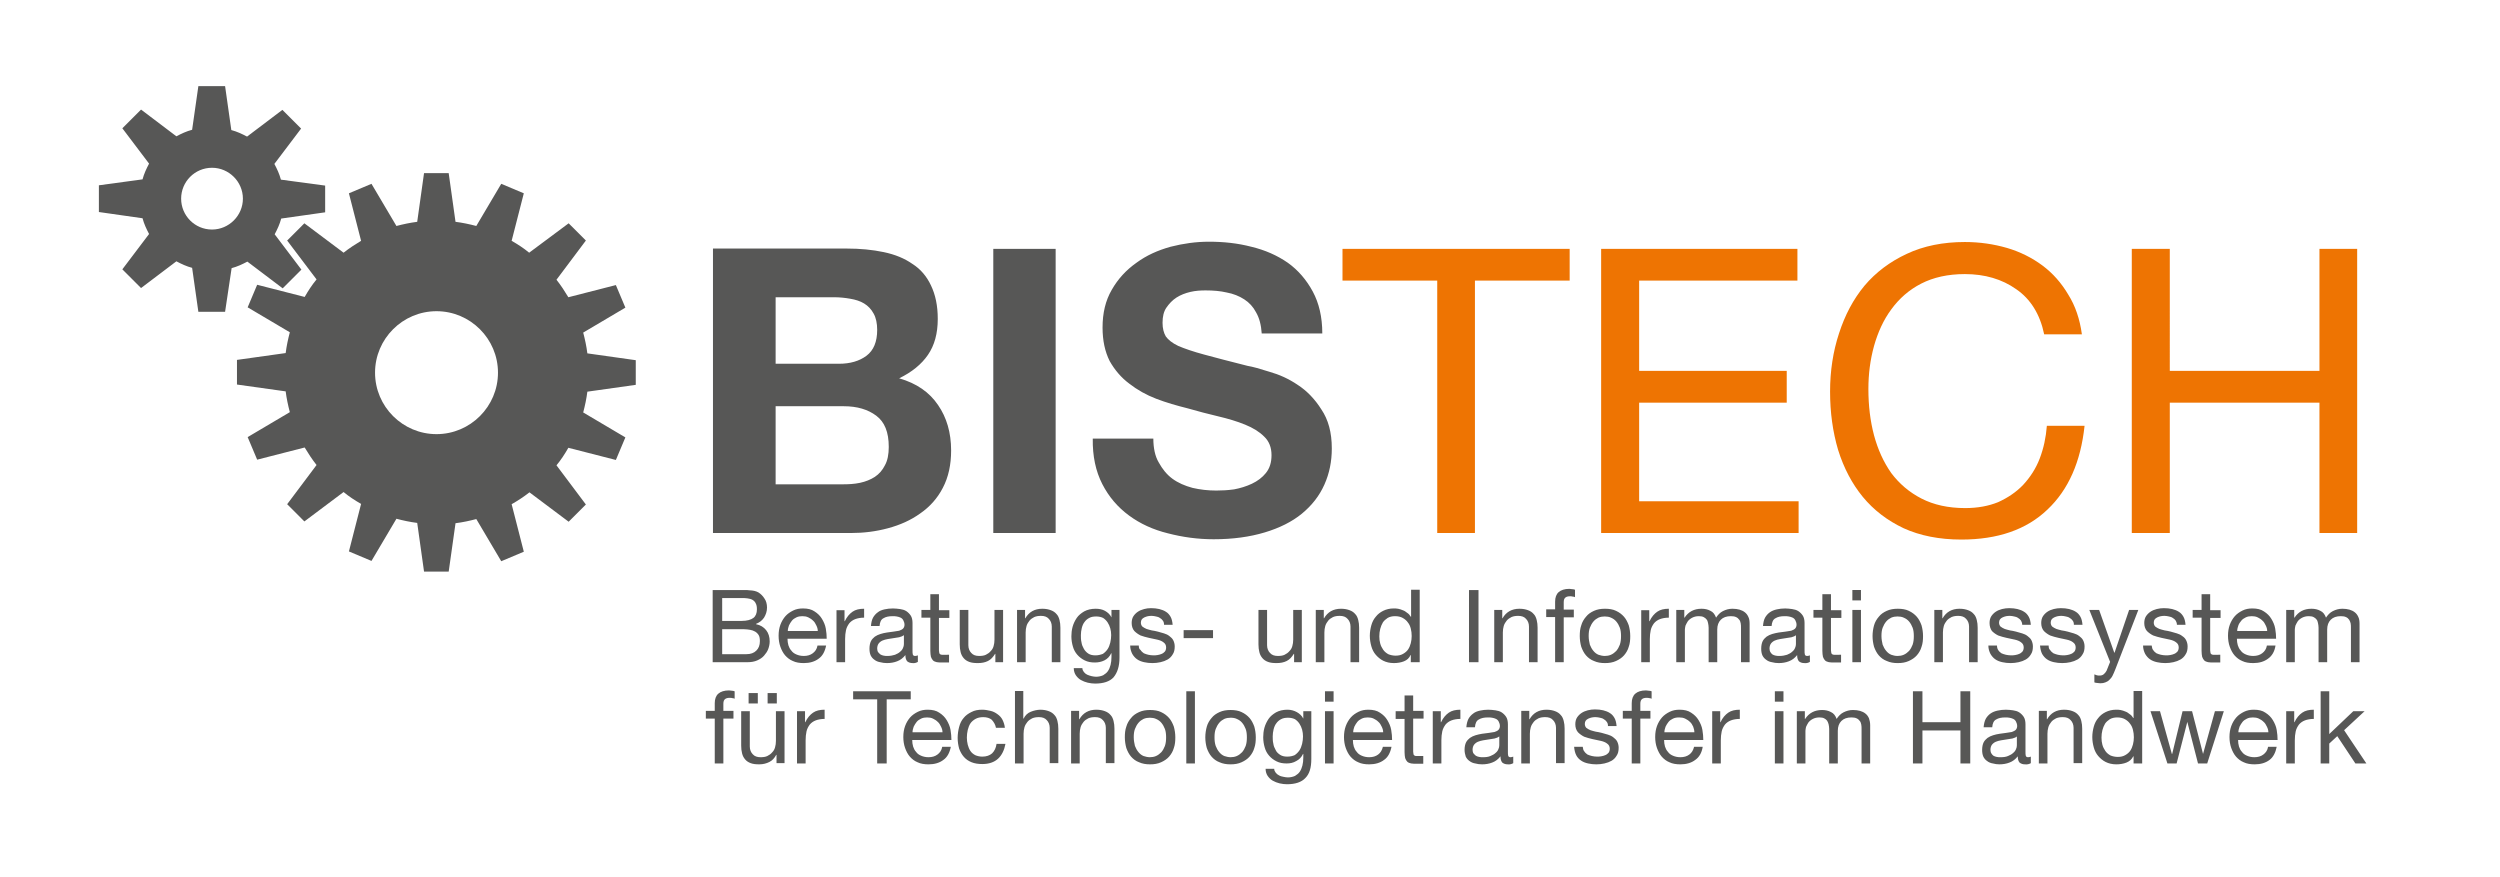 <?xml version="1.0"?>
<svg xmlns="http://www.w3.org/2000/svg" viewBox="0 0 841.9 295.3" width="841.9" height="295.3"> <path fill="#575756" d="M240.7 242v15.1h2.9V242h3.4v-2.6h-3.4V237c0-.8.2-1.3.6-1.6.4-.3.9-.4 1.6-.4.3 0 .5 0 .8.1.3 0 .6.1.8.2v-2.5c-.3-.1-.6-.2-1-.2-.3 0-.6-.1-.9-.1-1.6 0-2.8.4-3.6 1.1-.8.7-1.2 1.8-1.2 3.2v2.6h-3v2.6h3zM264.2 257.1v-17.6h-2.9v10c0 .8-.1 1.5-.3 2.2-.2.7-.5 1.2-1 1.7-.4.5-1 .9-1.6 1.2-.6.3-1.4.4-2.3.4-1.1 0-2-.3-2.6-1-.6-.6-1-1.5-1-2.6v-11.9h-2.9v11.6c0 1 .1 1.8.3 2.6.2.8.5 1.4 1 2 .5.6 1.1 1 1.9 1.3.8.3 1.7.4 2.9.4 1.3 0 2.4-.3 3.4-.8s1.7-1.3 2.3-2.4h.1v2.8h2.7zm-5.7-20.2h3.1v-3.5h-3.1v3.5zm-6.4 0h3.1v-3.5h-3.1v3.5zM268.4 239.5v17.6h2.9v-7.8c0-1.1.1-2.1.3-3 .2-.9.6-1.6 1.1-2.3.5-.6 1.2-1.1 2-1.4.8-.3 1.8-.5 3-.5V239c-1.6 0-2.9.3-3.9 1s-1.9 1.7-2.6 3.2h-.1v-3.7h-2.7zM295.4 235.5v21.6h3.2v-21.6h8.1v-2.7h-19.4v2.7zM320.2 251.5h-2.9c-.2 1.2-.8 2-1.6 2.6-.8.6-1.8.9-3 .9-1 0-1.8-.2-2.5-.5s-1.3-.7-1.7-1.3c-.5-.5-.8-1.2-1-1.8-.2-.7-.3-1.4-.3-2.2h13.2c0-1.1-.1-2.2-.3-3.4-.2-1.2-.7-2.3-1.3-3.3-.6-1-1.4-1.8-2.5-2.5-1-.7-2.3-1-3.9-1-1.2 0-2.3.2-3.3.7-1 .5-1.9 1.1-2.6 1.9-.7.8-1.3 1.8-1.7 2.9-.4 1.1-.6 2.3-.6 3.7 0 1.3.2 2.6.6 3.7.4 1.1.9 2.1 1.6 2.9.7.8 1.6 1.5 2.6 1.9 1 .5 2.3.7 3.7.7 2 0 3.7-.5 5-1.5 1.3-.9 2.1-2.4 2.5-4.4m-2.8-4.9h-10.1c0-.7.2-1.3.4-1.9.3-.6.6-1.1 1-1.6s.9-.8 1.5-1.1c.6-.3 1.3-.4 2-.4s1.4.1 2 .4c.6.3 1.1.6 1.6 1.1.5.4.8 1 1.1 1.6.3.6.5 1.2.5 1.9M335.4 245.1h3c-.1-1-.4-1.9-.8-2.7-.4-.8-1-1.4-1.7-1.9s-1.4-.9-2.3-1.1c-.9-.2-1.8-.4-2.8-.4-1.4 0-2.6.2-3.7.8-1 .5-1.9 1.1-2.6 2-.7.8-1.2 1.8-1.5 3-.3 1.1-.5 2.4-.5 3.7 0 1.3.2 2.5.5 3.6.4 1.1.9 2 1.6 2.8.7.8 1.6 1.4 2.6 1.8 1 .4 2.2.6 3.6.6 2.2 0 4-.6 5.3-1.8 1.3-1.2 2.1-2.9 2.5-5h-3c-.2 1.4-.7 2.4-1.5 3.2-.8.7-1.9 1.1-3.3 1.1-.9 0-1.7-.2-2.4-.5-.7-.4-1.2-.8-1.6-1.4-.4-.6-.7-1.3-.9-2.1-.2-.8-.3-1.6-.3-2.4 0-.9.1-1.7.3-2.6.2-.8.5-1.6.9-2.2.4-.6 1-1.1 1.7-1.5.7-.4 1.6-.6 2.6-.6 1.2 0 2.2.3 2.9.9.7.8 1.2 1.6 1.4 2.7M341.8 232.8v24.3h2.9v-10c0-.8.1-1.5.3-2.2.2-.7.6-1.3 1-1.8s1-.9 1.6-1.2c.7-.3 1.4-.4 2.3-.4 1.1 0 2 .3 2.6 1 .6.6 1 1.5 1 2.6V257h2.9v-11.6c0-1-.1-1.8-.3-2.6-.2-.8-.5-1.5-1-2-.5-.6-1.1-1-1.9-1.3-.8-.3-1.7-.5-2.9-.5-.5 0-1.1.1-1.6.2s-1.1.3-1.6.5-1 .5-1.4.9c-.4.4-.7.8-1 1.4h-.1v-9.3h-2.8zM360.7 239.5v17.6h2.9v-10c0-.8.1-1.5.3-2.2.2-.7.6-1.3 1-1.8s1-.9 1.6-1.2c.7-.3 1.4-.4 2.3-.4 1.1 0 2 .3 2.6 1 .6.6 1 1.5 1 2.6V257h2.9v-11.6c0-1-.1-1.8-.3-2.6-.2-.8-.5-1.5-1-2-.5-.6-1.1-1-1.9-1.3-.8-.3-1.7-.5-2.9-.5-2.6 0-4.5 1.1-5.7 3.2h-.1v-2.8h-2.7zM378.8 248.3c0 1.3.2 2.5.5 3.6.4 1.1.9 2.1 1.6 2.9.7.8 1.6 1.5 2.7 1.9 1.1.5 2.3.7 3.7.7 1.4 0 2.6-.2 3.7-.7 1.1-.5 2-1.1 2.7-1.9.7-.8 1.3-1.8 1.6-2.9.4-1.1.5-2.3.5-3.6 0-1.3-.2-2.5-.5-3.6-.4-1.1-.9-2.1-1.6-2.9-.7-.8-1.6-1.5-2.7-2-1-.5-2.3-.7-3.7-.7-1.4 0-2.6.2-3.7.7-1.1.5-2 1.1-2.7 2-.7.8-1.3 1.8-1.6 2.9-.4 1.1-.5 2.3-.5 3.6m3 0c0-1.1.1-2 .4-2.8.3-.8.7-1.5 1.2-2.1.5-.6 1.1-1 1.7-1.3.7-.3 1.4-.4 2.1-.4.7 0 1.5.1 2.1.4.7.3 1.3.7 1.8 1.3.5.6.9 1.3 1.2 2.1.3.8.4 1.8.4 2.8 0 1.1-.1 2-.4 2.9-.3.8-.7 1.5-1.2 2.1-.5.5-1.1 1-1.8 1.3-.7.3-1.4.4-2.1.4-.7 0-1.5-.2-2.1-.4-.7-.3-1.2-.7-1.7-1.3-.5-.6-.9-1.3-1.2-2.1-.2-.9-.4-1.8-.4-2.9M399.5 232.8h2.9v24.3h-2.9zM405.9 248.3c0 1.3.2 2.5.5 3.6.4 1.1.9 2.1 1.6 2.9.7.8 1.6 1.5 2.7 1.9 1.1.5 2.3.7 3.7.7 1.4 0 2.6-.2 3.7-.7 1.1-.5 2-1.1 2.7-1.9.7-.8 1.3-1.8 1.6-2.9.4-1.1.5-2.3.5-3.6 0-1.3-.2-2.5-.5-3.6-.4-1.1-.9-2.1-1.6-2.9-.7-.8-1.6-1.5-2.7-2-1-.5-2.3-.7-3.7-.7-1.4 0-2.6.2-3.7.7-1.1.5-2 1.1-2.7 2-.7.8-1.3 1.8-1.6 2.9-.3 1.1-.5 2.3-.5 3.6m3.1 0c0-1.1.1-2 .4-2.8.3-.8.7-1.5 1.2-2.1.5-.6 1.1-1 1.7-1.3.7-.3 1.4-.4 2.1-.4.8 0 1.5.1 2.1.4.7.3 1.3.7 1.8 1.3.5.6.9 1.3 1.2 2.1.3.8.4 1.8.4 2.8 0 1.1-.1 2-.4 2.9-.3.8-.7 1.5-1.2 2.1-.5.5-1.1 1-1.8 1.3-.7.3-1.4.4-2.1.4-.7 0-1.5-.2-2.1-.4-.7-.3-1.2-.7-1.7-1.3-.5-.6-.9-1.3-1.2-2.1-.3-.9-.4-1.8-.4-2.9M433.5 254.8c-1 0-1.8-.2-2.4-.6-.6-.4-1.2-.9-1.5-1.6-.4-.7-.7-1.4-.8-2.2-.2-.8-.2-1.6-.2-2.4 0-.8.1-1.6.3-2.4.2-.8.5-1.5.9-2 .4-.6 1-1.1 1.6-1.4.7-.4 1.5-.5 2.4-.5.9 0 1.7.2 2.3.5.6.4 1.1.9 1.5 1.5.4.6.7 1.3.9 2 .2.8.3 1.5.3 2.3 0 .8-.1 1.6-.3 2.5-.2.8-.5 1.6-.9 2.2-.4.6-1 1.2-1.6 1.6-.7.3-1.5.5-2.5.5m8.1.8v-16.1h-2.7v2.5c-.5-1-1.3-1.7-2.2-2.2-.9-.5-2-.8-3.1-.8-1.5 0-2.8.3-3.9.9-1 .6-1.9 1.3-2.5 2.2-.6.9-1.1 1.9-1.4 3-.3 1.1-.4 2.2-.4 3.2 0 1.2.2 2.4.5 3.4.3 1.1.8 2 1.5 2.8.7.8 1.5 1.4 2.5 1.9s2.1.7 3.4.7c1.1 0 2.2-.2 3.2-.8 1-.5 1.8-1.3 2.3-2.4h.1v1.2c0 1-.1 1.9-.3 2.7-.2.8-.5 1.5-.9 2.1-.4.6-1 1-1.6 1.4-.7.3-1.5.5-2.4.5-.5 0-1-.1-1.5-.2s-1-.2-1.5-.5c-.4-.2-.8-.5-1.1-.9-.3-.4-.5-.8-.5-1.3h-2.9c0 1 .3 1.8.7 2.4.5.7 1 1.2 1.7 1.6.7.4 1.5.7 2.3.9.9.2 1.7.3 2.5.3 2.8 0 4.9-.7 6.2-2.1 1.4-1.4 2-3.5 2-6.4M446.2 257.1h2.9v-17.6h-2.9v17.6zm2.9-24.3h-2.9v3.5h2.9v-3.5zM468.6 251.5h-2.9c-.3 1.2-.8 2-1.6 2.6-.8.6-1.8.9-3 .9-1 0-1.8-.2-2.5-.5s-1.3-.7-1.7-1.3c-.5-.5-.8-1.2-1-1.8-.2-.7-.3-1.4-.3-2.2h13.2c0-1.1-.1-2.2-.3-3.4-.2-1.2-.7-2.3-1.3-3.3-.6-1-1.4-1.8-2.5-2.5-1-.7-2.3-1-3.9-1-1.2 0-2.3.2-3.3.7-1 .5-1.9 1.1-2.6 1.9-.7.8-1.3 1.8-1.7 2.9-.4 1.1-.6 2.3-.6 3.7 0 1.3.2 2.6.6 3.7.4 1.1.9 2.1 1.6 2.9.7.8 1.6 1.5 2.6 1.9 1 .5 2.3.7 3.7.7 2 0 3.7-.5 5-1.5 1.3-.9 2.1-2.4 2.5-4.4m-2.8-4.9h-10.1c0-.7.2-1.3.4-1.9.3-.6.6-1.1 1-1.6s.9-.8 1.5-1.1c.6-.3 1.3-.4 2-.4s1.4.1 2 .4c.6.3 1.1.6 1.6 1.1.5.4.8 1 1.1 1.6.3.6.5 1.2.5 1.9M475.9 239.5v-5.3H473v5.3h-3v2.6h3v11.2c0 .8.1 1.5.2 2 .2.5.4.9.7 1.2.3.3.8.5 1.3.6.5.1 1.2.1 1.9.1h2.2v-2.6H476.9c-.3 0-.5-.1-.6-.2-.2-.1-.3-.3-.3-.5s-.1-.5-.1-.8V242h3.5v-2.6h-3.5zM482.5 239.5v17.6h2.9v-7.8c0-1.1.1-2.1.3-3 .2-.9.6-1.6 1.1-2.3.5-.6 1.2-1.1 2-1.4.8-.3 1.8-.5 3-.5V239c-1.6 0-2.9.3-3.9 1s-1.9 1.7-2.6 3.2h-.1v-3.7h-2.7zM504.9 248v3c0 .4-.1.9-.3 1.3-.2.5-.5.9-1 1.3-.4.4-1 .7-1.7 1-.7.3-1.5.4-2.5.4-.4 0-.9 0-1.3-.1s-.8-.2-1.1-.4c-.3-.2-.5-.5-.8-.8-.2-.3-.3-.8-.3-1.2 0-.7.2-1.3.5-1.7.3-.4.8-.8 1.3-1 .5-.2 1.1-.4 1.8-.5.7-.1 1.3-.2 1.9-.3.7-.1 1.3-.2 1.9-.3.8-.2 1.2-.4 1.6-.7m4.7 9v-2.2c-.3.1-.6.2-.9.2-.5 0-.7-.2-.8-.5-.1-.3-.1-.8-.1-1.5v-9.1c0-1-.2-1.9-.6-2.5-.4-.6-.9-1.1-1.5-1.5-.6-.4-1.4-.6-2.1-.7-.8-.1-1.6-.2-2.4-.2-1 0-1.9.1-2.8.3-.9.2-1.7.5-2.3 1-.7.5-1.2 1.1-1.6 1.8-.4.8-.6 1.7-.7 2.8h2.9c.1-1.3.5-2.2 1.3-2.6.8-.5 1.8-.7 3.1-.7.5 0 .9 0 1.4.1.5.1.9.2 1.3.4s.7.5.9.9c.2.4.4.9.4 1.5 0 .5-.2 1-.5 1.3-.3.3-.7.5-1.3.7-.5.1-1.2.2-1.9.3-.7.1-1.5.2-2.3.3-.7.1-1.5.3-2.2.5-.7.2-1.3.5-1.9.9-.5.4-1 .9-1.3 1.5-.3.6-.5 1.5-.5 2.5 0 .9.2 1.6.4 2.3.3.6.7 1.1 1.3 1.5.5.4 1.2.7 1.9.8.7.2 1.5.3 2.3.3 1.2 0 2.4-.2 3.4-.6 1.1-.4 2-1.1 2.8-2.1 0 1 .2 1.6.6 2.1.5.4 1.1.6 1.8.6.7.1 1.4-.1 1.9-.4M512.3 239.5v17.6h2.9v-10c0-.8.1-1.5.3-2.2.2-.7.6-1.3 1-1.8s1-.9 1.6-1.2c.7-.3 1.4-.4 2.3-.4 1.1 0 2 .3 2.6 1 .6.6 1 1.5 1 2.6V257h2.9v-11.6c0-1-.1-1.8-.3-2.6-.2-.8-.5-1.5-1-2-.5-.6-1.1-1-1.9-1.3-.8-.3-1.7-.5-2.9-.5-2.6 0-4.5 1.1-5.7 3.2h-.1v-2.8h-2.7zM533 251.5h-2.9c.1 1.1.3 2 .7 2.8.4.8 1 1.4 1.6 1.8.7.5 1.5.8 2.4 1 .9.2 1.8.3 2.8.3.9 0 1.8-.1 2.7-.3.9-.2 1.7-.5 2.4-.9s1.3-1 1.7-1.7c.5-.7.7-1.6.7-2.7 0-.8-.2-1.5-.5-2.1-.3-.6-.8-1-1.3-1.4-.5-.4-1.1-.7-1.8-.9l-2.1-.6c-.7-.2-1.4-.3-2-.4-.7-.2-1.3-.3-1.8-.5s-1-.5-1.4-.8c-.3-.3-.5-.8-.5-1.3s.1-.8.3-1.1c.2-.3.5-.5.9-.7.4-.2.8-.3 1.2-.4.5-.1.9-.1 1.3-.1.5 0 .9.1 1.4.2.5.1.9.2 1.3.5.4.2.7.5 1 .9.3.4.4.8.4 1.4h2.9c-.1-1.1-.3-2-.7-2.7-.4-.7-.9-1.3-1.6-1.7-.6-.4-1.4-.7-2.2-.9-.8-.2-1.8-.3-2.8-.3-.8 0-1.6.1-2.4.3-.8.2-1.5.5-2.1.9-.6.4-1.1.9-1.5 1.5-.4.6-.6 1.4-.6 2.3 0 1.1.3 2 .9 2.7.6.6 1.3 1.1 2.1 1.5.9.3 1.8.6 2.8.8 1 .2 1.9.4 2.8.6.9.2 1.6.5 2.1.9.6.4.9 1 .9 1.7 0 .5-.1 1-.4 1.4-.3.3-.6.6-1.1.8-.4.2-.9.3-1.4.4-.5.1-1 .1-1.4.1-.6 0-1.2-.1-1.7-.2s-1-.3-1.5-.5c-.4-.3-.8-.6-1.1-1.1-.3-.3-.4-.8-.5-1.5M549.5 242v15.1h2.9V242h3.4v-2.6h-3.4V237c0-.8.2-1.3.6-1.6.4-.3.9-.4 1.6-.4.2 0 .5 0 .8.1.3 0 .6.1.8.2v-2.5c-.3-.1-.6-.2-1-.2-.3 0-.7-.1-.9-.1-1.6 0-2.8.4-3.6 1.1-.8.7-1.2 1.8-1.2 3.2v2.6h-3v2.6h3zM573.4 251.5h-2.9c-.3 1.2-.8 2-1.6 2.6-.8.6-1.8.9-3 .9-1 0-1.8-.2-2.5-.5s-1.3-.7-1.7-1.3c-.5-.5-.8-1.2-1-1.8-.2-.7-.3-1.4-.3-2.2h13.2c0-1.1-.1-2.2-.3-3.4-.2-1.2-.7-2.3-1.3-3.3-.6-1-1.4-1.8-2.5-2.5-1-.7-2.3-1-3.9-1-1.2 0-2.3.2-3.3.7-1 .5-1.9 1.1-2.6 1.9-.7.8-1.3 1.8-1.7 2.9-.4 1.1-.6 2.3-.6 3.7 0 1.3.2 2.6.6 3.7.4 1.1.9 2.1 1.6 2.9.7.8 1.6 1.5 2.6 1.9 1 .5 2.3.7 3.7.7 2 0 3.7-.5 5-1.5 1.3-.9 2.2-2.4 2.5-4.4m-2.8-4.9h-10.1c0-.7.2-1.3.4-1.9.3-.6.6-1.1 1-1.6s.9-.8 1.5-1.1c.6-.3 1.3-.4 2.1-.4.7 0 1.4.1 2 .4.6.3 1.1.6 1.6 1.1.5.4.8 1 1.1 1.6.2.6.4 1.2.4 1.9M576.6 239.5v17.6h2.9v-7.8c0-1.1.1-2.1.3-3 .2-.9.6-1.6 1.1-2.3.5-.6 1.2-1.1 2-1.4.8-.3 1.8-.5 3-.5V239c-1.6 0-2.9.3-3.9 1s-1.9 1.7-2.6 3.2h-.1v-3.7h-2.7zM597.7 257.1h2.9v-17.6h-2.9v17.6zm2.9-24.3h-2.9v3.5h2.9v-3.5zM605.1 239.5v17.6h2.9v-11c0-.3.1-.8.2-1.3.2-.5.5-1 .8-1.5.4-.5.9-.9 1.5-1.2.6-.3 1.3-.5 2.2-.5.7 0 1.2.1 1.6.3.4.2.8.5 1 .8.2.3.4.8.5 1.2.1.5.2 1 .2 1.6v11.6h2.9v-11c0-1.4.4-2.5 1.2-3.3.8-.8 1.9-1.2 3.4-1.2.7 0 1.3.1 1.7.3.5.2.8.5 1.1.9.3.3.4.8.5 1.2.1.5.1 1 .1 1.5v11.6h2.9v-12.9c0-.9-.2-1.7-.4-2.3-.3-.7-.7-1.2-1.2-1.6-.5-.4-1.1-.7-1.8-.9-.7-.2-1.5-.3-2.4-.3-1.2 0-2.2.3-3.2.8s-1.7 1.3-2.3 2.2c-.4-1.1-1-1.9-1.9-2.3-.9-.5-1.9-.7-3-.7-2.5 0-4.4 1-5.7 3h-.1v-2.6h-2.7zM644.2 232.8v24.3h3.2V246h12.8v11.1h3.3v-24.3h-3.3v10.4h-12.8v-10.4zM679.2 248v3c0 .4-.1.9-.3 1.3-.2.5-.5.9-1 1.3-.4.4-1 .7-1.7 1-.7.3-1.5.4-2.5.4-.4 0-.9 0-1.3-.1s-.8-.2-1.1-.4c-.3-.2-.5-.5-.7-.8-.2-.3-.3-.8-.3-1.2 0-.7.2-1.3.5-1.7.3-.4.8-.8 1.3-1 .5-.2 1.1-.4 1.8-.5.7-.1 1.3-.2 1.9-.3.7-.1 1.3-.2 1.9-.3.7-.2 1.2-.4 1.5-.7m4.7 9v-2.2c-.3.1-.6.2-.9.2-.5 0-.7-.2-.8-.5-.1-.3-.1-.8-.1-1.5v-9.1c0-1-.2-1.9-.6-2.5-.4-.6-.9-1.1-1.5-1.5-.6-.4-1.4-.6-2.1-.7-.8-.1-1.6-.2-2.4-.2-1 0-1.9.1-2.8.3-.9.2-1.7.5-2.4 1s-1.2 1.1-1.6 1.8c-.4.8-.6 1.7-.7 2.8h2.9c.1-1.3.5-2.2 1.3-2.6.8-.5 1.8-.7 3.1-.7.5 0 .9 0 1.4.1.5.1.9.2 1.3.4s.7.5.9.9c.2.4.4.9.4 1.5 0 .5-.2 1-.5 1.3-.3.3-.8.5-1.3.7-.5.1-1.2.2-1.9.3-.7.1-1.5.2-2.2.3-.8.1-1.5.3-2.2.5-.7.2-1.3.5-1.9.9-.5.4-1 .9-1.3 1.5-.3.6-.5 1.5-.5 2.5 0 .9.1 1.6.4 2.3.3.6.7 1.1 1.3 1.5.5.4 1.2.7 1.9.8.7.2 1.5.3 2.2.3 1.2 0 2.4-.2 3.4-.6 1.1-.4 2-1.1 2.8-2.1 0 1 .2 1.6.6 2.1.5.4 1.1.6 1.8.6.8.1 1.5-.1 2-.4M686.6 239.5v17.6h2.9v-10c0-.8.1-1.5.3-2.2.2-.7.6-1.3 1-1.8s1-.9 1.6-1.2c.7-.3 1.4-.4 2.3-.4 1.1 0 2 .3 2.6 1 .6.6 1 1.5 1 2.6V257h2.9v-11.6c0-1-.1-1.8-.3-2.6-.2-.8-.5-1.5-1-2-.5-.6-1.1-1-1.9-1.3-.8-.3-1.7-.5-2.9-.5-2.6 0-4.5 1.1-5.7 3.2h-.1v-2.8h-2.7zM721.4 257.1v-24.4h-2.9v9.1h-.1c-.3-.5-.7-1-1.2-1.3-.5-.4-.9-.7-1.5-.9-.5-.2-1-.4-1.6-.5-.5-.1-1-.1-1.5-.1-1.3 0-2.5.3-3.5.8s-1.8 1.1-2.5 2c-.7.8-1.2 1.8-1.5 2.9-.3 1.1-.5 2.3-.5 3.5 0 1.3.2 2.4.5 3.5s.8 2.1 1.5 2.9c.7.8 1.5 1.5 2.5 2s2.2.8 3.6.8c1.2 0 2.4-.2 3.4-.6 1-.4 1.8-1.1 2.3-2.1h.1v2.4h2.9zm-13.7-8.7c0-.9.1-1.7.3-2.5.2-.8.5-1.5.9-2.2.4-.6 1-1.1 1.6-1.5.7-.4 1.5-.6 2.5-.6s1.9.2 2.6.6c.7.4 1.3.9 1.7 1.5.5.6.8 1.3 1 2.1.2.8.3 1.6.3 2.5 0 .8-.1 1.6-.3 2.4-.2.8-.5 1.5-.9 2.1-.4.6-1 1.1-1.7 1.5-.7.4-1.5.6-2.5.6-.9 0-1.8-.2-2.5-.5-.7-.4-1.3-.9-1.7-1.5-.4-.6-.8-1.3-1-2.1-.2-.7-.3-1.5-.3-2.4M743.3 257.1l5.6-17.6h-3l-4 14.4-3.7-14.4H735l-3.5 14.4h-.1l-4-14.4h-3.2l5.7 17.6h3.1l3.6-14 3.6 14zM766.7 251.5h-2.9c-.2 1.2-.8 2-1.6 2.6-.8.6-1.8.9-3 .9-1 0-1.8-.2-2.5-.5s-1.3-.7-1.7-1.3c-.5-.5-.8-1.2-1-1.8-.2-.7-.3-1.4-.3-2.2H767c0-1.1-.1-2.2-.3-3.4-.2-1.2-.7-2.3-1.3-3.3-.6-1-1.4-1.8-2.5-2.5-1-.7-2.3-1-3.9-1-1.2 0-2.3.2-3.3.7-1 .5-1.9 1.1-2.6 1.9-.7.8-1.3 1.8-1.7 2.9-.4 1.1-.6 2.3-.6 3.7 0 1.3.2 2.6.6 3.7.4 1.1.9 2.1 1.6 2.9.7.8 1.6 1.5 2.6 1.9 1 .5 2.3.7 3.7.7 2 0 3.7-.5 5-1.5 1.2-.9 2-2.4 2.4-4.4m-2.8-4.9h-10.1c0-.7.2-1.3.4-1.9.3-.6.6-1.1 1-1.6s.9-.8 1.5-1.1c.6-.3 1.3-.4 2-.4s1.4.1 2 .4c.6.3 1.1.6 1.6 1.1.5.4.8 1 1.1 1.6.3.6.5 1.2.5 1.9M769.9 239.5v17.6h2.9v-7.8c0-1.1.1-2.1.3-3 .2-.9.6-1.6 1.1-2.3.5-.6 1.2-1.1 2-1.4.8-.3 1.8-.5 3-.5V239c-1.6 0-2.9.3-3.9 1s-1.9 1.7-2.6 3.2h-.1v-3.7h-2.7zM781.5 232.8v24.3h2.9v-6.7l2.7-2.5 6.1 9.2h3.7l-7.5-11.2 6.9-6.4h-3.8l-8.1 7.7v-14.4zM243.2 220.3v-8.4h7.4c.7 0 1.3.1 2 .2.6.1 1.2.3 1.7.6s.9.7 1.2 1.2c.3.5.4 1.2.4 2 0 1.4-.4 2.4-1.2 3.2-.8.8-1.9 1.2-3.3 1.2h-8.2zm-3.2-21.6V223h11.8c1.2 0 2.3-.2 3.2-.6.9-.4 1.7-.9 2.3-1.6.6-.7 1.1-1.4 1.4-2.2.3-.8.5-1.7.5-2.6 0-1.5-.4-2.8-1.2-3.8-.8-1-1.9-1.7-3.4-2v-.1c1.2-.5 2-1.1 2.7-2.1.6-1 1-2.1 1-3.4 0-1.2-.3-2.3-.9-3.1-.5-.8-1.2-1.5-2-2-.4-.2-.8-.4-1.3-.5-.5-.1-1-.2-1.6-.2-.6-.1-1.2-.1-1.8-.1H240zm3.2 10.4v-7.7h6.5c.7 0 1.4 0 2 .1.6.1 1.2.2 1.7.5s.9.7 1.1 1.2c.3.5.4 1.2.4 2 0 1.3-.4 2.3-1.2 2.9-.8.6-2.1 1-4 1h-6.5zM278.2 217.4h-2.9c-.2 1.2-.8 2-1.6 2.6-.8.6-1.8.9-3 .9-1 0-1.8-.2-2.5-.5s-1.3-.7-1.7-1.3c-.5-.5-.8-1.2-1-1.8-.2-.7-.3-1.4-.3-2.2h13.2c0-1.1-.1-2.2-.3-3.4-.2-1.2-.7-2.3-1.3-3.3-.6-1-1.4-1.8-2.5-2.5-1-.7-2.3-1-3.9-1-1.2 0-2.3.2-3.3.7-1 .5-1.9 1.1-2.6 1.9-.7.8-1.3 1.8-1.7 2.9-.4 1.1-.6 2.3-.6 3.7 0 1.3.2 2.6.6 3.7.4 1.1.9 2.1 1.6 2.9.7.8 1.6 1.5 2.6 1.9 1 .5 2.3.7 3.7.7 2 0 3.7-.5 5-1.5 1.3-.9 2.1-2.4 2.5-4.4m-2.8-4.9h-10.1c0-.7.2-1.3.4-1.9.3-.6.6-1.1 1-1.6s.9-.8 1.5-1.1c.6-.3 1.3-.4 2-.4s1.4.1 2 .4c.6.3 1.1.6 1.6 1.1.5.4.8 1 1.1 1.6.3.6.5 1.2.5 1.9M281.7 205.4V223h2.9v-7.8c0-1.1.1-2.1.3-3 .2-.9.6-1.6 1.1-2.3.5-.6 1.2-1.1 2-1.4.8-.3 1.8-.5 3-.5v-3c-1.6 0-2.9.3-3.9 1s-1.9 1.7-2.6 3.2h-.1v-3.7h-2.7zM304.4 213.9v3c0 .4-.1.9-.3 1.3-.2.5-.5.9-1 1.3-.4.4-1 .7-1.7 1-.7.2-1.5.4-2.5.4-.4 0-.9 0-1.3-.1s-.8-.2-1.1-.4c-.3-.2-.5-.5-.8-.8-.2-.3-.3-.8-.3-1.2 0-.7.2-1.3.5-1.7.3-.4.8-.8 1.3-1 .5-.2 1.1-.4 1.8-.5.7-.1 1.3-.2 1.9-.3.7-.1 1.3-.2 1.9-.3.8-.2 1.2-.4 1.6-.7m4.7 9v-2.2c-.3.1-.6.2-.9.2-.5 0-.7-.2-.8-.5-.1-.3-.1-.8-.1-1.5v-9.1c0-1-.2-1.9-.6-2.5-.4-.6-.9-1.1-1.5-1.5-.6-.4-1.4-.6-2.1-.7-.8-.1-1.6-.2-2.4-.2-1 0-1.9.1-2.8.3-.9.2-1.7.5-2.3 1-.7.5-1.2 1.1-1.6 1.8-.4.7-.6 1.7-.7 2.8h2.9c.1-1.3.5-2.2 1.3-2.6.8-.5 1.8-.7 3.1-.7.5 0 .9 0 1.4.1.5.1.9.2 1.3.4s.7.5.9.9c.2.4.4.9.4 1.5 0 .5-.2 1-.5 1.3-.3.3-.8.5-1.3.7-.5.1-1.2.2-1.9.3-.7.1-1.5.2-2.2.3-.8.1-1.5.3-2.2.5-.7.2-1.3.5-1.9.9-.5.4-1 .9-1.3 1.5-.3.6-.5 1.5-.5 2.5 0 .9.1 1.6.4 2.3.3.6.7 1.1 1.3 1.5.5.4 1.2.7 1.9.8.7.2 1.5.3 2.3.3 1.2 0 2.4-.2 3.4-.6 1.1-.4 2-1.1 2.8-2.1 0 1 .2 1.6.6 2.1.5.4 1.1.6 1.8.6.6.1 1.3-.1 1.8-.4M316.2 205.4v-5.3h-2.9v5.3h-3v2.6h3v11.2c0 .8.1 1.5.2 2 .2.5.4.9.7 1.2.3.3.8.5 1.3.6.5.1 1.2.1 1.9.1h2.2v-2.6H317.2c-.3 0-.5-.1-.6-.2-.2-.1-.3-.3-.3-.5s-.1-.5-.1-.8v-10.9h3.5v-2.6h-3.5zM337.8 223v-17.6h-2.9v10c0 .8-.1 1.5-.3 2.2-.2.7-.5 1.2-1 1.7-.4.5-1 .9-1.6 1.2-.6.3-1.4.4-2.3.4-1.1 0-2-.3-2.6-1-.6-.6-1-1.5-1-2.6v-11.9h-2.9V217c0 1 .1 1.8.3 2.6.2.8.5 1.4 1 2 .5.6 1.1 1 1.9 1.3.8.3 1.7.4 2.9.4 1.3 0 2.4-.2 3.4-.7 1-.5 1.7-1.3 2.4-2.4h.1v2.8h2.6zM342.5 205.4V223h2.9v-10c0-.8.1-1.5.3-2.2.2-.7.6-1.3 1-1.8s1-.9 1.6-1.2c.7-.3 1.4-.4 2.3-.4 1.1 0 2 .3 2.6 1 .6.6 1 1.5 1 2.6v12h2.9v-11.6c0-1-.1-1.8-.3-2.6-.2-.8-.5-1.5-1-2-.5-.6-1.1-1-1.9-1.3-.8-.3-1.7-.5-2.9-.5-2.6 0-4.5 1.1-5.7 3.2h-.1v-2.8h-2.7zM368.9 220.7c-1 0-1.8-.2-2.4-.6-.6-.4-1.1-.9-1.5-1.6-.4-.7-.7-1.4-.8-2.2-.2-.8-.2-1.6-.2-2.4 0-.8.1-1.6.3-2.4.2-.8.5-1.5.9-2 .4-.6 1-1.1 1.6-1.4.7-.4 1.5-.5 2.4-.5.9 0 1.7.2 2.3.5.6.4 1.1.9 1.5 1.5.4.6.7 1.3.9 2 .2.7.3 1.5.3 2.3 0 .8-.1 1.6-.3 2.5-.2.8-.5 1.6-.9 2.2-.4.6-1 1.2-1.6 1.6-.8.3-1.6.5-2.5.5m8.1.8v-16.1h-2.7v2.5c-.5-1-1.3-1.7-2.2-2.2-.9-.5-2-.7-3.1-.7-1.5 0-2.8.3-3.9.9-1 .6-1.9 1.3-2.5 2.2-.6.9-1.1 1.9-1.4 3-.3 1.1-.4 2.2-.4 3.2 0 1.2.2 2.4.5 3.4.3 1.1.8 2 1.5 2.8.7.8 1.5 1.4 2.5 1.9s2.1.7 3.4.7c1.1 0 2.2-.2 3.2-.7 1-.5 1.8-1.3 2.3-2.4h.1v1.2c0 1-.1 1.9-.3 2.7-.2.8-.5 1.5-.9 2.1-.4.6-1 1-1.6 1.4-.7.3-1.5.5-2.4.5-.5 0-1-.1-1.5-.2s-1-.3-1.5-.5c-.4-.2-.8-.5-1.1-.9-.3-.4-.5-.8-.5-1.3h-2.9c0 1 .3 1.8.7 2.4.5.7 1 1.2 1.7 1.6.7.4 1.5.7 2.3.9.9.2 1.7.3 2.5.3 2.8 0 4.9-.7 6.2-2.1 1.3-1.6 2-3.7 2-6.6M383.5 217.4h-2.9c0 1.1.3 2 .7 2.8.4.7 1 1.4 1.6 1.8.7.5 1.5.8 2.4 1 .9.2 1.8.3 2.8.3.9 0 1.8-.1 2.7-.3.9-.2 1.7-.5 2.4-.9s1.3-1 1.7-1.7c.5-.7.7-1.6.7-2.7 0-.8-.2-1.5-.5-2.1-.3-.6-.8-1-1.3-1.4-.5-.4-1.1-.7-1.8-.9l-2.1-.6c-.7-.2-1.4-.3-2-.4-.7-.2-1.3-.3-1.8-.5s-1-.5-1.4-.8c-.3-.3-.5-.8-.5-1.3s.1-.8.3-1.1c.2-.3.5-.5.9-.7.4-.2.8-.3 1.2-.4.5-.1.9-.1 1.3-.1.5 0 .9.1 1.4.2.5.1.9.2 1.3.5.4.2.7.5 1 .9.3.4.4.8.4 1.4h2.9c-.1-1.1-.3-2-.7-2.7-.4-.7-.9-1.3-1.6-1.7-.6-.4-1.4-.7-2.2-.9-.8-.2-1.8-.3-2.8-.3-.8 0-1.6.1-2.3.3-.8.2-1.5.5-2.1.9-.6.4-1.1.9-1.5 1.5-.4.6-.6 1.4-.6 2.3 0 1.1.3 2 .9 2.7.6.6 1.3 1.1 2.1 1.5.9.3 1.8.6 2.8.8 1 .2 1.9.4 2.8.6.9.2 1.6.5 2.1.9.6.4.9 1 .9 1.7 0 .5-.1 1-.4 1.4-.3.3-.6.6-1.1.8-.4.2-.9.3-1.4.4-.5.1-1 .1-1.4.1-.6 0-1.2-.1-1.7-.2s-1-.3-1.5-.5c-.4-.3-.8-.6-1.1-1.1-.5-.3-.6-.8-.6-1.5M398.6 212.2h9.9v2.7h-9.9zM438.4 223v-17.6h-2.9v10c0 .8-.1 1.5-.3 2.2-.2.7-.5 1.2-1 1.7-.4.5-1 .9-1.6 1.2-.6.3-1.4.4-2.3.4-1.1 0-2-.3-2.6-1-.6-.6-1-1.5-1-2.6v-11.9h-2.9V217c0 1 .1 1.8.3 2.6.2.8.5 1.4 1 2 .5.6 1.1 1 1.9 1.3.8.3 1.7.4 2.9.4 1.3 0 2.4-.2 3.4-.7 1-.5 1.7-1.3 2.4-2.4h.1v2.8h2.6zM443.1 205.4V223h2.9v-10c0-.8.1-1.5.3-2.2.2-.7.6-1.3 1-1.8s1-.9 1.6-1.2c.7-.3 1.4-.4 2.3-.4 1.1 0 2 .3 2.6 1 .6.6 1 1.5 1 2.6v12h2.9v-11.6c0-1-.1-1.8-.3-2.6-.2-.8-.5-1.5-1-2-.5-.6-1.1-1-1.9-1.3-.8-.3-1.7-.5-2.9-.5-2.6 0-4.5 1.1-5.7 3.2h-.1v-2.8h-2.7zM478.1 223v-24.4h-2.9v9.1h-.1c-.3-.5-.7-1-1.2-1.3-.5-.4-.9-.7-1.5-.9-.5-.2-1-.4-1.6-.5-.5-.1-1-.1-1.5-.1-1.3 0-2.5.3-3.5.8s-1.8 1.1-2.5 2c-.7.8-1.2 1.8-1.5 2.9-.3 1.1-.5 2.3-.5 3.5 0 1.3.2 2.4.5 3.5s.8 2.1 1.5 2.9c.7.8 1.5 1.5 2.5 2s2.2.8 3.6.8c1.2 0 2.4-.2 3.4-.6 1-.4 1.8-1.1 2.2-2.1h.1v2.4h3zm-13.6-8.7c0-.9.1-1.7.3-2.5.2-.8.5-1.5.9-2.2.4-.6 1-1.1 1.6-1.5.7-.4 1.5-.6 2.5-.6s1.9.2 2.6.6c.7.4 1.3.9 1.7 1.5.5.6.8 1.3 1 2.1.2.8.3 1.6.3 2.5 0 .8-.1 1.6-.3 2.4-.2.8-.5 1.5-.9 2.1-.4.6-1 1.1-1.7 1.5-.7.4-1.5.6-2.5.6-.9 0-1.8-.2-2.5-.5-.7-.4-1.3-.9-1.7-1.5-.4-.6-.8-1.3-1-2.1-.2-.7-.3-1.5-.3-2.4M494.7 198.7h3.2V223h-3.2zM503.2 205.4V223h2.9v-10c0-.8.1-1.5.3-2.2.2-.7.6-1.3 1-1.8s1-.9 1.6-1.2c.7-.3 1.4-.4 2.3-.4 1.1 0 2 .3 2.6 1 .6.6 1 1.5 1 2.6v12h2.9v-11.6c0-1-.1-1.8-.3-2.6-.2-.8-.5-1.5-1-2-.5-.6-1.1-1-1.9-1.3-.8-.3-1.7-.5-2.9-.5-2.6 0-4.5 1.1-5.7 3.2h-.1v-2.8h-2.7zM523.7 207.9V223h2.9v-15.1h3.4v-2.6h-3.4v-2.5c0-.8.2-1.3.6-1.6.4-.3.9-.4 1.6-.4.2 0 .5 0 .8.1.3 0 .6.1.8.2v-2.5c-.3-.1-.6-.2-1-.2-.3 0-.6-.1-.9-.1-1.6 0-2.8.4-3.6 1.1-.8.7-1.2 1.8-1.2 3.2v2.6h-3v2.6h3zM532 214.2c0 1.3.2 2.5.5 3.6.4 1.1.9 2.1 1.6 2.9.7.8 1.6 1.5 2.7 1.9 1.1.5 2.3.7 3.7.7 1.4 0 2.6-.2 3.7-.7 1.1-.5 2-1.1 2.7-1.9.7-.8 1.3-1.8 1.6-2.9.4-1.1.5-2.3.5-3.6 0-1.3-.2-2.5-.5-3.6-.4-1.1-.9-2.1-1.6-2.9-.7-.8-1.6-1.5-2.7-2-1-.5-2.3-.7-3.7-.7-1.4 0-2.6.2-3.7.7-1.1.5-2 1.1-2.7 2-.7.8-1.3 1.8-1.6 2.9-.4 1.1-.5 2.3-.5 3.6m3 0c0-1.1.1-2 .4-2.8.3-.8.7-1.5 1.2-2.1.5-.6 1.1-1 1.7-1.3.7-.3 1.4-.4 2.1-.4.7 0 1.5.1 2.1.4.7.3 1.3.7 1.8 1.3.5.6.9 1.3 1.2 2.1.3.8.4 1.8.4 2.8 0 1.1-.1 2-.4 2.9-.3.8-.7 1.5-1.2 2.1-.5.5-1.1 1-1.8 1.3-.7.3-1.4.4-2.1.4-.7 0-1.5-.2-2.1-.4-.7-.3-1.2-.7-1.7-1.3-.5-.6-.9-1.3-1.2-2.1-.2-.9-.4-1.8-.4-2.9M552.7 205.4V223h2.9v-7.8c0-1.1.1-2.1.3-3 .2-.9.6-1.6 1.1-2.3.5-.6 1.2-1.1 2-1.4.8-.3 1.8-.5 3-.5v-3c-1.6 0-2.9.3-3.9 1s-1.9 1.7-2.6 3.2h-.1v-3.7h-2.7zM564.5 205.4V223h2.9v-11c0-.3.1-.8.2-1.3.2-.5.5-1 .8-1.5.4-.5.9-.9 1.5-1.2.6-.3 1.3-.5 2.2-.5.7 0 1.2.1 1.6.3.4.2.8.5 1 .8.3.3.4.8.5 1.2.1.5.2 1 .2 1.6V223h2.9v-11c0-1.4.4-2.5 1.2-3.3.8-.8 1.9-1.2 3.4-1.2.7 0 1.3.1 1.7.3.5.2.8.5 1.1.9.3.3.4.8.5 1.2.1.5.1 1 .1 1.5V223h2.9v-12.9c0-.9-.1-1.7-.4-2.3-.3-.7-.7-1.2-1.2-1.6-.5-.4-1.1-.7-1.8-.9-.7-.2-1.5-.3-2.4-.3-1.2 0-2.2.3-3.2.8s-1.7 1.3-2.3 2.2c-.4-1.1-1-1.9-1.9-2.3-.9-.5-1.9-.7-3-.7-2.5 0-4.4 1-5.7 3h-.1v-2.6h-2.7zM604.8 213.9v3c0 .4-.1.9-.3 1.3-.2.5-.5.9-1 1.3-.4.4-1 .7-1.7 1-.7.2-1.5.4-2.5.4-.4 0-.9 0-1.3-.1s-.8-.2-1.1-.4c-.3-.2-.5-.5-.7-.8-.2-.3-.3-.8-.3-1.2 0-.7.2-1.3.5-1.7.3-.4.8-.8 1.3-1 .5-.2 1.1-.4 1.8-.5.7-.1 1.3-.2 1.9-.3.7-.1 1.3-.2 1.9-.3.7-.2 1.2-.4 1.5-.7m4.7 9v-2.2c-.3.1-.6.2-.9.2-.5 0-.7-.2-.8-.5-.1-.3-.1-.8-.1-1.5v-9.1c0-1-.2-1.9-.6-2.5-.4-.6-.9-1.1-1.5-1.5-.6-.4-1.4-.6-2.1-.7-.8-.1-1.6-.2-2.3-.2-1 0-1.9.1-2.8.3-.9.2-1.7.5-2.4 1s-1.2 1.1-1.6 1.8c-.4.7-.6 1.7-.7 2.8h2.9c.1-1.3.5-2.2 1.3-2.6.8-.5 1.8-.7 3.1-.7.5 0 .9 0 1.4.1.5.1.9.2 1.3.4s.7.5.9.9c.2.4.4.9.4 1.5 0 .5-.2 1-.5 1.3-.3.3-.8.5-1.3.7-.5.1-1.2.2-1.9.3-.7.1-1.5.2-2.3.3-.7.1-1.5.3-2.2.5-.7.2-1.3.5-1.9.9-.5.4-1 .9-1.3 1.5-.3.6-.5 1.5-.5 2.5 0 .9.1 1.6.4 2.3.3.6.7 1.1 1.3 1.5.5.4 1.2.7 1.9.8.7.2 1.5.3 2.3.3 1.2 0 2.4-.2 3.4-.6 1.1-.4 2-1.1 2.8-2.1 0 1 .2 1.6.6 2.1.5.4 1.1.6 1.8.6.7.1 1.4-.1 1.9-.4M616.6 205.4v-5.3h-2.9v5.3h-3v2.6h3v11.2c0 .8.1 1.5.2 2 .2.5.4.9.7 1.2.3.3.8.5 1.3.6.5.1 1.2.1 1.9.1h2.2v-2.6H617.6c-.3 0-.5-.1-.6-.2-.2-.1-.3-.3-.3-.5s-.1-.5-.1-.8v-10.9h3.5v-2.6h-3.5zM623.8 223h2.9v-17.6h-2.9V223zm2.9-24.3h-2.9v3.5h2.9v-3.5zM630.6 214.2c0 1.3.2 2.5.5 3.6.4 1.1.9 2.1 1.6 2.9.7.8 1.6 1.5 2.7 1.9 1.1.5 2.3.7 3.7.7 1.4 0 2.6-.2 3.7-.7 1.1-.5 2-1.1 2.7-1.9.7-.8 1.3-1.8 1.6-2.9.4-1.1.5-2.3.5-3.6 0-1.3-.2-2.5-.5-3.6-.4-1.1-.9-2.1-1.6-2.9-.7-.8-1.6-1.5-2.7-2-1-.5-2.3-.7-3.7-.7-1.4 0-2.6.2-3.7.7-1.1.5-2 1.1-2.7 2-.7.8-1.3 1.8-1.6 2.9-.3 1.1-.5 2.3-.5 3.6m3 0c0-1.1.1-2 .4-2.8.3-.8.7-1.5 1.2-2.1.5-.6 1.1-1 1.7-1.3.7-.3 1.4-.4 2.1-.4.7 0 1.5.1 2.1.4.7.3 1.3.7 1.8 1.3.5.6.9 1.3 1.2 2.1.3.8.4 1.8.4 2.8 0 1.1-.1 2-.4 2.9-.3.8-.7 1.5-1.2 2.1-.5.5-1.1 1-1.8 1.3-.7.3-1.4.4-2.1.4-.8 0-1.5-.2-2.1-.4-.7-.3-1.2-.7-1.7-1.3-.5-.6-.9-1.3-1.2-2.1-.2-.9-.4-1.8-.4-2.9M651.4 205.4V223h2.9v-10c0-.8.1-1.5.3-2.2.2-.7.6-1.3 1-1.8s1-.9 1.6-1.2c.7-.3 1.4-.4 2.3-.4 1.1 0 2 .3 2.6 1 .6.6 1 1.5 1 2.6v12h2.9v-11.6c0-1-.1-1.8-.3-2.6-.2-.8-.5-1.5-1-2-.5-.6-1.1-1-1.9-1.3-.8-.3-1.7-.5-2.9-.5-2.6 0-4.5 1.1-5.7 3.2h-.1v-2.8h-2.7zM672.5 217.4h-2.9c0 1.1.3 2 .7 2.8.4.7 1 1.4 1.6 1.8.7.5 1.5.8 2.4 1 .9.2 1.8.3 2.8.3.9 0 1.8-.1 2.7-.3.9-.2 1.7-.5 2.4-.9s1.3-1 1.7-1.7c.5-.7.7-1.6.7-2.7 0-.8-.2-1.5-.5-2.1-.3-.6-.8-1-1.3-1.4-.5-.4-1.1-.7-1.8-.9l-2.1-.6c-.7-.2-1.4-.3-2-.4-.7-.2-1.3-.3-1.8-.5s-1-.5-1.4-.8c-.3-.3-.5-.8-.5-1.3s.1-.8.3-1.1c.2-.3.5-.5.9-.7.4-.2.8-.3 1.2-.4.5-.1.9-.1 1.3-.1.5 0 .9.1 1.4.2.5.1.9.2 1.3.5.4.2.7.5 1 .9.2.4.4.8.4 1.4h2.9c-.1-1.1-.3-2-.7-2.7-.4-.7-.9-1.3-1.6-1.7-.6-.4-1.4-.7-2.2-.9-.8-.2-1.8-.3-2.8-.3-.8 0-1.6.1-2.4.3-.8.2-1.5.5-2.1.9-.6.4-1.1.9-1.5 1.5-.4.6-.6 1.4-.6 2.3 0 1.1.3 2 .8 2.7.6.6 1.3 1.1 2.1 1.5.9.3 1.8.6 2.8.8 1 .2 1.9.4 2.8.6.9.2 1.6.5 2.1.9.6.4.9 1 .9 1.7 0 .5-.1 1-.4 1.4-.3.3-.6.6-1.1.8-.4.2-.9.3-1.4.4-.5.1-1 .1-1.4.1-.6 0-1.2-.1-1.7-.2s-1-.3-1.5-.5c-.4-.3-.8-.6-1.1-1.1-.2-.3-.4-.8-.4-1.5M689.9 217.4H687c.1 1.1.3 2 .7 2.8.4.7 1 1.4 1.6 1.8.7.5 1.5.8 2.4 1 .9.2 1.8.3 2.8.3.9 0 1.8-.1 2.7-.3.9-.2 1.7-.5 2.4-.9s1.3-1 1.7-1.7c.5-.7.7-1.6.7-2.7 0-.8-.2-1.5-.5-2.1-.3-.6-.8-1-1.3-1.4-.5-.4-1.1-.7-1.8-.9l-2.1-.6c-.7-.2-1.4-.3-2-.4-.7-.2-1.3-.3-1.8-.5s-1-.5-1.4-.8c-.3-.3-.5-.8-.5-1.3s.1-.8.3-1.1c.2-.3.5-.5.9-.7.4-.2.8-.3 1.2-.4.5-.1.9-.1 1.3-.1.5 0 .9.1 1.4.2.5.1.9.2 1.3.5.4.2.7.5 1 .9.3.4.4.8.4 1.4h2.9c-.1-1.1-.3-2-.7-2.7-.4-.7-.9-1.3-1.6-1.7-.6-.4-1.4-.7-2.2-.9-.8-.2-1.8-.3-2.8-.3-.8 0-1.6.1-2.4.3-.8.2-1.5.5-2.1.9-.6.4-1.1.9-1.5 1.5-.4.6-.6 1.4-.6 2.3 0 1.1.3 2 .9 2.7.6.6 1.3 1.1 2.1 1.5.9.3 1.8.6 2.8.8 1 .2 1.9.4 2.8.6.9.2 1.6.5 2.1.9.6.4.9 1 .9 1.7 0 .5-.1 1-.4 1.4-.3.3-.6.6-1.1.8-.4.2-.9.3-1.4.4-.5.1-1 .1-1.4.1-.6 0-1.2-.1-1.7-.2s-1-.3-1.5-.5c-.4-.3-.8-.6-1.1-1.1-.4-.3-.5-.8-.5-1.5M712.4 225.3l7.7-19.9H717l-4.9 14.4h-.1l-5.1-14.4h-3.3l7 17.5-1.2 3c-.3.5-.6.9-1 1.2-.4.3-.8.4-1.4.4-.3 0-.6 0-.9-.1-.3-.1-.5-.2-.8-.3v2.7c.3.1.6.2 1 .2.3 0 .7.1 1 .1.7 0 1.2-.1 1.7-.3.5-.2.9-.4 1.3-.8s.8-.8 1.1-1.4c.3-.7.7-1.4 1-2.3M724.6 217.4h-2.9c0 1.1.3 2 .7 2.8.4.7 1 1.4 1.6 1.8.7.5 1.5.8 2.4 1 .9.2 1.8.3 2.8.3.9 0 1.8-.1 2.7-.3.9-.2 1.7-.5 2.4-.9s1.3-1 1.7-1.7c.5-.7.7-1.6.7-2.7 0-.8-.2-1.5-.5-2.1-.3-.6-.7-1-1.3-1.4-.5-.4-1.1-.7-1.8-.9l-2.1-.6c-.7-.2-1.4-.3-2-.4-.7-.2-1.3-.3-1.8-.5s-1-.5-1.4-.8c-.3-.3-.5-.8-.5-1.3s.1-.8.3-1.1c.2-.3.5-.5.9-.7.4-.2.8-.3 1.2-.4.5-.1.9-.1 1.3-.1.5 0 .9.1 1.4.2.5.1.9.2 1.3.5.4.2.7.5 1 .9.2.4.4.8.4 1.4h2.9c-.1-1.1-.3-2-.7-2.7-.4-.7-.9-1.3-1.6-1.7-.6-.4-1.4-.7-2.2-.9-.8-.2-1.8-.3-2.8-.3-.8 0-1.6.1-2.4.3-.8.2-1.5.5-2.1.9-.6.4-1.1.9-1.5 1.5-.4.6-.6 1.4-.6 2.3 0 1.1.3 2 .9 2.7.6.6 1.3 1.1 2.1 1.5.9.3 1.8.6 2.8.8 1 .2 1.9.4 2.8.6.9.2 1.6.5 2.1.9.6.4.9 1 .9 1.7 0 .5-.1 1-.4 1.4-.3.3-.6.6-1.1.8-.4.2-.9.3-1.4.4-.5.1-1 .1-1.4.1-.6 0-1.2-.1-1.7-.2s-1-.3-1.5-.5c-.4-.3-.8-.6-1.1-1.1-.3-.3-.4-.8-.5-1.5M744.3 205.4v-5.3h-2.9v5.3h-3v2.6h3v11.2c0 .8.1 1.5.2 2 .2.5.4.9.7 1.2.3.3.8.5 1.3.6.5.1 1.2.1 1.9.1h2.2v-2.6H745.3c-.3 0-.5-.1-.6-.2-.2-.1-.3-.3-.3-.5s-.1-.5-.1-.8v-10.9h3.5v-2.6h-3.5zM766.3 217.4h-2.9c-.2 1.2-.8 2-1.6 2.6-.8.6-1.8.9-3 .9-1 0-1.8-.2-2.5-.5s-1.3-.7-1.7-1.3c-.5-.5-.8-1.2-1-1.8-.2-.7-.3-1.4-.3-2.2h13.2c0-1.1-.1-2.2-.3-3.4-.2-1.2-.7-2.3-1.3-3.3-.6-1-1.4-1.8-2.5-2.5-1-.7-2.3-1-3.9-1-1.2 0-2.3.2-3.3.7-1 .5-1.9 1.1-2.6 1.9-.7.8-1.3 1.8-1.7 2.9-.4 1.1-.6 2.3-.6 3.7 0 1.3.2 2.6.6 3.7.4 1.1.9 2.1 1.6 2.9.7.8 1.6 1.5 2.6 1.9 1 .5 2.3.7 3.7.7 2 0 3.7-.5 5-1.5 1.3-.9 2.2-2.4 2.5-4.4m-2.8-4.9h-10.1c0-.7.2-1.3.4-1.9.2-.6.6-1.1 1-1.6s.9-.8 1.5-1.1c.6-.3 1.3-.4 2-.4s1.4.1 2 .4c.6.3 1.1.6 1.6 1.1.5.4.8 1 1.1 1.6.3.6.5 1.2.5 1.9M769.9 205.4V223h2.9v-11c0-.3.1-.8.2-1.3.2-.5.5-1 .8-1.5.4-.5.9-.9 1.5-1.2.6-.3 1.3-.5 2.2-.5.7 0 1.2.1 1.6.3.4.2.8.5 1 .8.3.3.4.8.5 1.2.1.5.2 1 .2 1.6V223h2.9v-11c0-1.4.4-2.5 1.2-3.3.8-.8 1.9-1.2 3.4-1.2.7 0 1.3.1 1.7.3.5.2.8.5 1.1.9.2.3.4.8.5 1.2.1.5.1 1 .1 1.5V223h2.9v-12.9c0-.9-.1-1.7-.4-2.3-.3-.7-.7-1.2-1.2-1.6-.5-.4-1.1-.7-1.8-.9-.7-.2-1.5-.3-2.4-.3-1.2 0-2.2.3-3.2.8s-1.7 1.3-2.3 2.2c-.4-1.1-1-1.9-1.9-2.3-.9-.5-1.9-.7-3-.7-2.5 0-4.4 1-5.7 3h-.1v-2.6h-2.7zM191.5 75.2l5.8 5.8-9.9 13.2c1.5 1.9 2.8 3.9 4 5.9l16-4.1 3.2 7.6-14.2 8.4c.6 2.3 1.1 4.6 1.4 7l16.3 2.3v8.3l-16.3 2.3c-.3 2.4-.8 4.7-1.4 7l14.2 8.4-3.2 7.6-16-4.1c-1.2 2.1-2.5 4.1-4 5.9l9.9 13.2-5.8 5.8-13.2-9.9c-1.9 1.5-3.9 2.8-6 4l4.1 16-7.6 3.2-8.4-14.2c-2.3.6-4.6 1.1-7 1.4l-2.3 16.3h-8.3l-2.3-16.4c-2.4-.3-4.7-.8-7-1.4l-8.4 14.2-7.6-3.2 4.1-16c-2.1-1.2-4.1-2.5-5.9-4l-13.2 9.9-5.8-5.8 9.9-13.2c-1.5-1.9-2.8-3.9-4-5.9l-16 4.1-3.2-7.6 14.2-8.4c-.6-2.3-1.1-4.6-1.4-7l-16.4-2.3v-8.3l16.4-2.3c.3-2.4.8-4.7 1.4-7l-14.2-8.4 3.2-7.6 16 4.1c1.2-2.1 2.5-4.1 4-5.9L96.7 81l5.8-5.8 13.2 9.9c1.9-1.5 3.9-2.8 5.9-4l-4.1-16 7.6-3.2 8.4 14.2c2.3-.6 4.6-1.1 7-1.4l2.3-16.4h8.3l2.3 16.4c2.4.3 4.7.8 7 1.4l8.4-14.2 7.6 3.2-4.1 16c2.1 1.2 4.1 2.5 5.9 4l13.3-9.9zm-65.2 50.3c0 11.4 9.3 20.7 20.7 20.7 11.4 0 20.7-9.3 20.7-20.7 0-11.4-9.3-20.7-20.7-20.7-11.4 0-20.7 9.3-20.7 20.7"></path> <path fill="#575756" d="M109.5 62.5v9l-14.8 2.1c-.5 1.9-1.3 3.6-2.2 5.3l9 11.9-6.3 6.3-11.9-9c-1.7.9-3.4 1.7-5.3 2.2L75.8 105h-9l-2.1-14.8c-1.9-.5-3.6-1.3-5.3-2.2l-11.9 9-6.3-6.3 9-11.9c-.9-1.7-1.7-3.4-2.2-5.3l-14.7-2.1v-9l14.7-2c.5-1.9 1.3-3.6 2.2-5.3l-9-11.9 6.3-6.3 11.9 9c1.7-.9 3.4-1.7 5.3-2.2L66.8 29h9l2.1 14.8c1.9.5 3.6 1.3 5.3 2.2l11.9-9 6.3 6.3-9 11.9c.9 1.7 1.7 3.4 2.2 5.3l14.9 2zM61 66.9c0 5.7 4.6 10.4 10.4 10.4 5.7 0 10.4-4.7 10.4-10.4s-4.7-10.4-10.4-10.4c-5.8 0-10.4 4.7-10.4 10.4M261.2 163.1v-26.3h22.9c4.6 0 8.2 1.1 11 3.2 2.8 2.1 4.2 5.5 4.2 10.5 0 2.5-.4 4.6-1.3 6.2-.8 1.6-1.9 2.9-3.4 3.9-1.4.9-3.1 1.6-5 2-1.9.4-3.8.5-5.9.5h-22.5zm-21.1-79.3v95.7h46.4c4.3 0 8.4-.5 12.5-1.6s7.7-2.7 10.9-5c3.2-2.2 5.8-5.1 7.6-8.6 1.9-3.6 2.8-7.8 2.8-12.6 0-6-1.5-11.1-4.4-15.3-2.9-4.3-7.2-7.3-13.1-9 4.3-2.1 7.5-4.7 9.7-7.9 2.2-3.2 3.3-7.2 3.3-12.1 0-4.5-.8-8.2-2.3-11.3-1.4-3-3.5-5.5-6.2-7.2-2.7-1.9-5.9-3.2-9.7-4-3.8-.8-7.9-1.2-12.5-1.2h-45zm21.1 38.7v-22.4h19.7c1.9 0 3.7.2 5.4.5 1.8.3 3.4.8 4.7 1.6 1.3.8 2.4 1.9 3.2 3.4.8 1.4 1.2 3.3 1.2 5.5 0 4-1.2 6.9-3.6 8.7-2.4 1.8-5.5 2.7-9.3 2.7h-21.3zM334.5 83.8h21v95.7h-21zM388.4 147.7H368c-.1 5.9 1 11 3.2 15.3 2.2 4.3 5.2 7.8 9 10.6s8.2 4.8 13.1 6c5 1.3 10.1 2 15.4 2 6.5 0 12.2-.8 17.2-2.3 5-1.5 9.2-3.6 12.5-6.3 3.4-2.8 5.9-6 7.6-9.8 1.7-3.8 2.5-7.8 2.5-12.2 0-5.4-1.2-9.7-3.5-13.1-2.2-3.5-4.9-6.3-8-8.3-3.1-2.1-6.3-3.5-9.5-4.4-3.1-1-5.6-1.7-7.4-2-6-1.5-10.9-2.8-14.6-3.8-3.7-1-6.6-2-8.7-2.9-2.1-1-3.4-2.1-4.2-3.2-.7-1.2-1.1-2.7-1.1-4.6 0-2.1.4-3.8 1.3-5.1.9-1.3 2-2.5 3.4-3.4 1.4-.9 3-1.5 4.7-1.9 1.7-.4 3.4-.5 5.1-.5 2.6 0 5 .2 7.1.7 2.2.4 4.2 1.2 5.9 2.3 1.7 1.1 3 2.5 4 4.4 1.1 1.9 1.7 4.2 1.9 7.1h20.4c0-5.5-1.1-10.2-3.2-14.1-2.1-3.9-4.9-7.2-8.4-9.7-3.6-2.5-7.7-4.3-12.3-5.4-4.6-1.2-9.3-1.7-14.3-1.7-4.3 0-8.6.6-12.9 1.7-4.3 1.2-8.1 2.9-11.5 5.4-3.4 2.4-6.2 5.4-8.3 9.1-2.1 3.6-3.1 7.8-3.1 12.7 0 4.4.8 8.1 2.4 11.3 1.7 3 3.9 5.6 6.6 7.6 2.7 2.1 5.7 3.8 9.1 5.1 3.4 1.3 6.9 2.3 10.5 3.2 3.5 1 6.9 1.9 10.3 2.7 3.4.8 6.4 1.7 9.1 2.8 2.7 1.1 4.8 2.4 6.4 4 1.7 1.6 2.5 3.7 2.5 6.3 0 2.4-.6 4.4-1.9 6-1.2 1.5-2.8 2.7-4.7 3.6-1.9.9-3.9 1.5-6 1.9-2.1.3-4.2.4-6 .4-2.8 0-5.4-.3-8-.9-2.6-.7-4.9-1.7-6.8-3.1-1.9-1.4-3.4-3.3-4.6-5.5-1.2-2-1.8-4.8-1.8-8"></path> <path fill="#ee7402" d="M484 94.5v85h12.7v-85h31.9V83.8h-76.5v10.7zM539.2 83.8v95.7h66.5v-10.7H552v-33.2h49.7v-10.7H552V94.5h53.3V83.8zM688.4 112.6h12.7c-.7-5.1-2.2-9.6-4.6-13.4-2.3-3.9-5.2-7.2-8.7-9.8-3.5-2.6-7.5-4.6-11.9-5.9-4.5-1.3-9.2-2-14.2-2-7.3 0-13.9 1.3-19.6 4-5.6 2.6-10.4 6.2-14.2 10.7-3.8 4.6-6.6 9.9-8.6 16.1-2 6.1-3 12.6-3 19.6 0 7 .9 13.5 2.7 19.6 1.9 6.1 4.7 11.4 8.3 15.8 3.7 4.5 8.3 8 13.8 10.6 5.5 2.5 12 3.8 19.4 3.8 12.2 0 21.9-3.3 29-10.1 7.1-6.7 11.2-16.1 12.5-28.2h-12.7c-.3 3.9-1.1 7.6-2.4 11-1.3 3.4-3.2 6.3-5.6 8.9-2.3 2.4-5.1 4.3-8.4 5.8-3.2 1.3-6.9 2-11.1 2-5.7 0-10.6-1.1-14.7-3.2s-7.5-5-10.2-8.6c-2.6-3.7-4.5-7.9-5.8-12.7-1.3-4.9-1.9-10.1-1.9-15.6 0-5 .6-9.8 1.9-14.5 1.3-4.6 3.2-8.8 5.8-12.3 2.7-3.7 6-6.6 10.1-8.7 4.1-2.1 9-3.2 14.7-3.2 6.7 0 12.5 1.7 17.3 5.1 4.8 3.3 8 8.4 9.4 15.2M717.9 83.8v95.7h12.8v-43.9h50.4v43.9h12.7V83.8h-12.7v41.1h-50.4V83.8z"></path> </svg> 